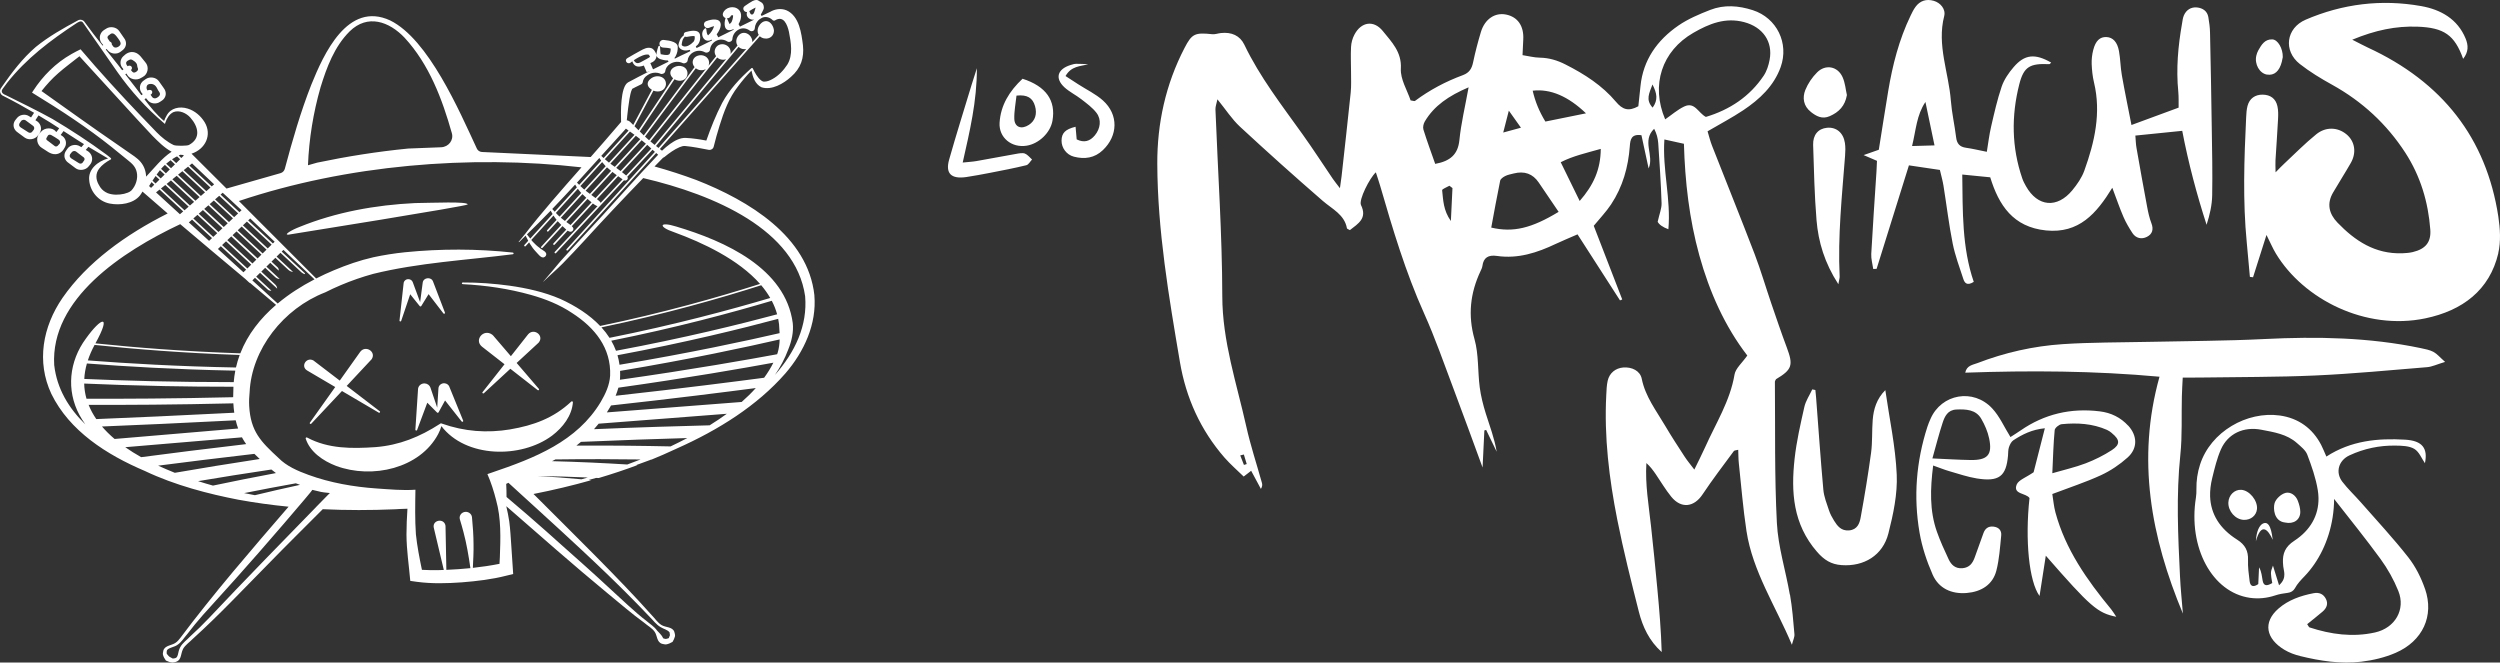 <svg width="283" height="75" viewBox="0 0 283 75" fill="none" xmlns="http://www.w3.org/2000/svg">
<rect x="0" y="0" width="283" height="75" fill="#333333" stroke="none"/>
<g clip-path="url(#clip0_44_98)">
<path d="M92.19 33.432C91.469 26.758 84.767 22.704 78.821 20.377C77.272 19.798 75.694 19.291 74.092 18.844C74.38 18.549 74.671 18.253 74.954 17.963C74.992 17.931 75.023 17.897 75.053 17.858C75.089 17.851 75.122 17.834 75.154 17.812L75.243 17.75C75.752 17.334 76.32 16.921 76.927 16.66C77.179 16.557 77.348 16.511 77.578 16.531C78.463 16.611 79.344 16.794 80.215 16.959C80.476 17.012 80.731 16.853 80.79 16.605C80.984 15.813 81.209 15.01 81.456 14.222C81.943 12.645 82.51 11.108 83.551 9.77C84.013 9.149 84.52 8.551 85.066 7.99C85.218 8.712 85.452 9.509 86.198 9.879C87.357 10.255 88.713 9.452 89.522 8.716C90.675 7.716 91.04 6.552 90.894 5.128C90.725 3.786 90.485 1.801 89.02 1.163C88.407 0.915 87.705 1.02 87.155 1.356C87.218 1.318 86.847 1.497 86.215 1.807L86.12 1.654C86.255 1.434 86.331 1.259 86.428 1.06C86.527 0.819 86.436 0.477 86.272 0.33C86.171 0.24 86.049 0.195 85.958 0.133C85.876 0.065 85.751 0.002 85.652 0C85.302 -0.008 85.041 0.213 84.805 0.348L84.31 0.682C83.962 0.924 84.213 1.386 84.558 1.366C84.54 1.434 84.531 1.507 84.527 1.551C84.489 1.988 84.951 2.301 85.385 2.215C84.902 2.452 84.348 2.726 83.762 3.015L83.602 2.732C83.937 2.191 84.036 1.459 83.614 1.086C83.079 0.584 82.103 0.809 81.846 1.479C81.753 1.762 81.922 1.976 82.143 2.048C82.13 2.058 82.122 2.07 82.118 2.088C81.945 2.661 81.934 3.653 82.855 3.365C82.912 3.349 82.967 3.327 83.022 3.299L83.058 3.363C82.48 3.649 81.888 3.941 81.308 4.226L81.127 3.88C81.15 3.85 81.174 3.82 81.197 3.79C81.388 3.508 81.576 3.188 81.591 2.83C81.587 1.974 80.51 2.177 79.957 2.394C79.42 2.609 79.759 3.361 80.293 3.14C80.453 3.068 80.655 2.995 80.834 2.963C80.828 2.985 80.824 3.005 80.817 3.028C80.704 3.351 80.486 3.716 80.217 3.945C80.172 3.977 80.158 3.981 80.179 3.999C80.174 4.009 80.141 4.007 80.107 3.955C79.989 3.762 79.972 3.506 79.951 3.277C79.932 3.17 79.814 3.17 79.755 3.251C79.135 3.812 79.69 4.985 80.541 4.494C80.547 4.49 80.552 4.486 80.558 4.482L80.606 4.574C79.968 4.888 79.369 5.184 78.853 5.437L78.764 5.256C78.838 5.198 78.912 5.136 78.979 5.069C79.249 4.751 79.319 4.321 79.237 3.931C79.074 3.253 78.09 3.508 77.614 3.629C77.43 3.683 77.375 3.844 77.418 3.981C77.234 4.142 77.026 4.337 76.952 4.572C76.891 4.772 76.796 4.941 76.806 5.148C76.855 5.554 77.327 5.745 77.704 5.715C77.835 5.703 77.959 5.677 78.077 5.639L78.149 5.785C77.527 6.089 77.144 6.274 77.154 6.262C76.899 6.389 76.644 6.514 76.389 6.64L76.351 6.56C76.395 6.51 76.438 6.455 76.469 6.391C76.663 6.033 76.735 5.689 76.72 5.274C76.718 5.228 76.68 5.107 76.642 5.053C76.553 4.914 76.397 4.82 76.273 4.766C75.894 4.609 75.535 4.562 75.139 4.52C74.524 4.482 74.465 5.345 75.078 5.385C75.35 5.395 75.67 5.423 75.923 5.498C75.927 5.707 75.889 5.978 75.778 6.141L75.603 6.214C75.363 6.248 75.038 6.192 74.848 6.147C74.823 6.141 74.789 6.125 74.806 6.145C74.808 6.155 74.823 6.174 74.821 6.194C74.821 6.19 74.81 6.198 74.806 6.182C74.722 5.914 74.751 5.572 74.716 5.27C74.711 5.234 74.688 5.202 74.65 5.19C74.6 5.174 74.545 5.2 74.528 5.248C74.454 5.457 74.391 5.667 74.347 5.89C74.328 5.995 74.309 6.117 74.319 6.236C74.309 6.172 74.29 6.109 74.258 6.051C74.13 5.803 74.016 5.556 73.719 5.447C73.276 5.309 72.863 5.544 72.498 5.741C71.995 6.009 71.518 6.29 71.031 6.574C70.608 6.801 71.01 7.37 71.388 7.083C71.442 7.037 71.508 6.988 71.577 6.94C71.638 7.133 71.74 7.318 71.923 7.437C72.224 7.618 72.572 7.527 72.882 7.419L73.211 8.179L73.601 8.024C72.757 8.449 71.919 8.877 71.092 9.326C70.216 9.845 70.281 12.751 70.304 13.689L70.308 13.775V13.807C70.264 13.848 70.222 13.894 70.184 13.948L70.041 14.115L69.754 14.449C68.867 15.497 67.882 16.619 66.864 17.776L54.553 17.205C54.284 17.193 54.056 17.02 53.959 16.778C53.959 16.778 53.959 16.776 53.959 16.774C51.984 12.536 48.513 4.454 44.167 2.313C39.332 0.075 36.625 6.178 35.245 9.575C34.02 12.687 33.103 15.881 32.243 19.102C32.243 19.102 32.243 19.104 32.243 19.106C32.176 19.339 32.001 19.53 31.759 19.599L25.64 21.345C24.306 20.013 22.978 18.689 21.68 17.398C23.261 16.877 24.03 15.262 23.162 13.829C22.729 13.129 22.063 12.538 21.244 12.291C20.339 12.005 19.313 12.22 18.864 13.077C18.742 13.274 18.653 13.482 18.575 13.697C17.722 12.987 17.024 12.122 16.356 11.241L16.529 11.112C16.623 11.226 16.697 11.319 16.71 11.333C17.03 11.754 17.694 11.832 18.118 11.526L18.299 11.408C18.47 11.301 18.611 11.146 18.687 10.965C18.855 10.593 18.733 10.197 18.48 9.891L17.987 9.197C17.671 8.738 16.94 8.63 16.482 8.964C16.352 9.06 16.174 9.165 16.073 9.291C15.745 9.656 15.766 10.241 16.099 10.591C16.099 10.591 16.124 10.621 16.16 10.665L16.006 10.78C15.778 10.476 15.551 10.172 15.321 9.877C14.933 9.394 14.556 8.903 14.181 8.412L14.307 8.322C14.351 8.39 14.396 8.459 14.438 8.527C14.729 8.988 15.473 9.141 15.96 8.825L16.151 8.72C16.767 8.402 16.904 7.545 16.451 7.047C16.09 6.644 15.802 6.067 15.226 5.926C14.798 5.809 14.358 5.982 14.065 6.276L13.957 6.367C13.599 6.691 13.531 7.262 13.822 7.642C13.877 7.708 13.93 7.777 13.98 7.845L13.829 7.954C13.673 7.751 13.517 7.545 13.361 7.342C12.905 6.767 12.438 6.19 11.974 5.608L12.067 5.546C12.128 5.618 12.17 5.669 12.181 5.679C12.528 6.121 13.226 6.194 13.656 5.852L13.827 5.721C13.989 5.604 14.126 5.449 14.195 5.266C14.354 4.902 14.229 4.512 13.978 4.216C13.814 3.985 13.654 3.75 13.496 3.516C13.194 3.06 12.463 2.931 11.997 3.257L11.814 3.374C11.622 3.49 11.466 3.661 11.382 3.864C11.222 4.214 11.3 4.661 11.559 4.947C11.561 4.951 11.616 5.015 11.691 5.105L11.611 5.16C10.901 4.269 10.201 3.368 9.552 2.456C9.396 2.237 9.063 2.169 8.829 2.303C7.168 3.197 5.52 4.124 4.055 5.311C2.54 6.614 1.355 8.191 0.236 9.794L0.146 9.929C-0.128 10.237 0.002 10.72 0.388 10.867C1.564 11.458 2.721 12.102 3.857 12.767L3.516 13.294C3.4 13.22 3.309 13.164 3.294 13.154C2.852 12.852 2.196 12.977 1.895 13.395L1.762 13.562C1.636 13.715 1.551 13.904 1.539 14.099C1.503 14.503 1.747 14.843 2.089 15.056L2.784 15.567C3.238 15.907 3.967 15.791 4.289 15.336C4.382 15.205 4.515 15.053 4.57 14.902C4.761 14.457 4.549 13.908 4.116 13.675C4.114 13.675 4.072 13.646 4.009 13.608L4.361 13.063C4.812 13.333 5.261 13.604 5.706 13.88C6.018 14.079 6.355 14.298 6.7 14.521L6.401 14.926C6.372 14.926 6.372 14.926 6.342 14.924C5.975 14.385 5.048 14.417 4.639 14.924L4.492 15.081C4.013 15.567 4.165 16.422 4.761 16.758C5.238 17.032 5.701 17.494 6.294 17.454C6.738 17.436 7.099 17.138 7.28 16.772L7.352 16.654C7.584 16.239 7.461 15.676 7.059 15.402C6.996 15.362 6.932 15.32 6.869 15.276L7.192 14.837C7.818 15.246 8.45 15.656 9.015 16.008C9.175 16.107 9.339 16.209 9.508 16.314L9.209 16.662C9.135 16.617 9.082 16.585 9.072 16.577C8.595 16.261 7.908 16.402 7.615 16.857L7.495 17.034C7.381 17.193 7.301 17.382 7.295 17.577C7.265 17.971 7.512 18.303 7.847 18.508C8.081 18.677 8.309 18.852 8.536 19.027C8.973 19.371 9.71 19.273 10.045 18.822L10.18 18.657C10.324 18.488 10.414 18.279 10.427 18.062C10.465 17.681 10.241 17.281 9.9 17.088C9.896 17.086 9.818 17.036 9.708 16.97L10.009 16.619C10.718 17.048 11.457 17.488 12.124 17.875C12.151 17.891 12.191 17.913 12.233 17.937C11.091 18.247 9.972 19.142 10.096 20.371C10.176 21.626 11.114 22.797 12.429 23.044C13.576 23.267 15.095 23.064 15.844 22.127C15.949 21.988 16.044 21.839 16.128 21.686C16.143 21.701 16.202 21.751 16.202 21.751L16.522 22.028C17.334 22.742 18.156 23.453 18.98 24.163C14.183 26.578 9.864 29.704 7.074 33.724C4.831 36.994 4.11 40.945 5.813 44.586C7.868 48.784 12.05 51.467 16.402 53.316C19.8 54.937 23.661 55.925 26.966 56.564C28.857 56.912 30.758 57.17 32.667 57.359C28.475 62.215 24.184 67.179 20.419 72.204C20.259 72.415 20.091 72.616 19.876 72.761C19.454 73.071 18.653 73.047 18.491 73.648C18.47 73.783 18.421 73.942 18.442 74.093C18.495 74.346 18.632 74.561 18.78 74.773C19.022 74.887 19.262 74.982 19.532 75C20.634 74.903 20.381 74.151 20.721 73.463C20.967 73.011 21.482 72.679 21.821 72.321C24.791 69.639 27.508 66.733 30.311 63.9C32.292 61.863 34.509 59.674 36.535 57.641C39.249 57.771 41.973 57.767 44.689 57.651C44.883 57.641 45.079 57.629 45.273 57.618C45.556 57.61 45.838 57.6 46.123 57.588C46.059 58.564 46.013 59.537 46.013 60.529C46.024 62.299 46.293 64.003 46.443 65.757L47.2 65.864C48.905 66.091 50.597 66.041 52.3 65.92C53.999 65.783 55.683 65.588 57.338 65.162L58.092 64.977C58.084 64.743 57.883 61.999 57.877 61.744C57.812 60.847 57.772 59.966 57.65 59.041C57.563 58.451 57.445 57.874 57.31 57.301C61.02 60.537 65.014 64.059 68.753 67.141C70.14 68.269 71.48 69.45 72.939 70.506C73.297 70.824 73.839 71.11 74.117 71.532C74.41 71.947 74.334 72.705 74.956 72.882C75.093 72.906 75.255 72.96 75.409 72.946C75.674 72.906 75.904 72.789 76.132 72.661C76.258 72.468 76.341 72.26 76.404 72.047C76.444 71.87 76.376 71.695 76.336 71.53C76.132 70.941 75.344 71.035 74.901 70.764C74.452 70.508 74.14 69.999 73.799 69.665C70.133 65.534 64.805 60.342 60.392 55.919C62.662 55.472 64.845 54.949 66.921 54.36C66.829 54.35 66.734 54.342 66.641 54.334C66.921 54.257 67.2 54.177 67.48 54.098C67.579 54.102 67.678 54.108 67.775 54.112C69.295 53.662 70.755 53.173 72.146 52.654C72.106 52.652 72.066 52.648 72.026 52.646C72.538 52.463 73.05 52.278 73.561 52.083C73.603 52.065 73.647 52.047 73.689 52.03C73.706 52.03 73.725 52.03 73.744 52.03C74.633 51.668 75.491 51.294 76.315 50.908C76.418 50.862 76.522 50.815 76.625 50.767C81.35 48.663 85.716 45.915 88.902 42.273C91.029 39.812 92.466 36.672 92.186 33.43L92.19 33.432ZM82.655 2.842C82.64 2.824 82.628 2.802 82.615 2.782C82.632 2.792 82.649 2.804 82.657 2.822C82.67 2.834 82.666 2.859 82.655 2.842ZM82.988 1.756C82.99 1.927 82.914 2.448 82.702 2.629C82.67 2.665 82.624 2.696 82.579 2.722C82.476 2.531 82.421 2.301 82.282 2.072C82.47 2.082 82.662 1.994 82.748 1.768C82.742 1.794 82.754 1.77 82.758 1.77C82.775 1.754 82.803 1.736 82.822 1.726C82.86 1.704 82.967 1.72 82.99 1.752C82.99 1.754 82.999 1.774 82.99 1.758L82.988 1.756ZM75.909 5.361V5.367C75.909 5.373 75.909 5.383 75.909 5.389C75.906 5.379 75.904 5.369 75.906 5.361H75.909ZM73.432 6.182C73.383 6.149 73.398 6.147 73.432 6.182V6.182ZM73.516 6.491C73.39 6.584 73.004 6.775 72.842 6.87C72.349 7.149 72.051 7.342 71.742 6.819C71.853 6.747 71.965 6.678 72.06 6.62C72.452 6.385 73.042 6.093 73.436 6.188C73.447 6.198 73.457 6.212 73.468 6.23L73.563 6.369C73.573 6.383 73.575 6.387 73.575 6.385C73.563 6.423 73.544 6.469 73.516 6.493V6.491ZM73.586 6.355C73.586 6.355 73.579 6.373 73.575 6.383C73.575 6.379 73.575 6.369 73.575 6.355C73.577 6.326 73.592 6.326 73.584 6.355H73.586ZM16.611 9.76C16.647 9.65 16.701 9.593 16.775 9.559C16.976 9.468 17.224 9.479 17.414 9.583C17.494 9.625 17.564 9.684 17.622 9.752C17.745 9.893 17.812 10.066 17.901 10.227C17.987 10.382 18.147 10.514 18.105 10.708C18.069 10.881 17.835 11.043 17.673 11.108C17.511 11.172 17.311 11.12 17.218 10.973C17.163 10.887 17.1 10.804 17.041 10.72C17.138 10.679 17.209 10.591 17.228 10.492C17.285 10.177 16.927 10.104 16.71 10.245C16.585 10.112 16.558 9.929 16.613 9.762L16.611 9.76ZM14.322 6.994C14.36 6.922 14.431 6.884 14.501 6.847C14.703 6.741 14.798 6.672 15.007 6.797C15.188 6.906 15.367 7.03 15.469 7.216C15.536 7.336 15.521 7.453 15.555 7.578C15.595 7.735 15.692 7.833 15.568 7.992C15.45 8.143 15.161 8.322 14.992 8.133C14.937 8.07 14.87 8.008 14.83 7.938C14.836 7.948 14.927 7.795 14.931 7.777C14.95 7.698 14.939 7.616 14.893 7.549C14.8 7.419 14.602 7.389 14.469 7.485L14.448 7.501C14.448 7.501 14.44 7.491 14.436 7.485C14.318 7.34 14.212 7.171 14.322 6.996V6.994ZM12.261 4.037C12.332 3.987 12.478 3.864 12.553 3.822C12.844 3.663 13.112 4.001 13.255 4.198C13.401 4.399 13.753 4.802 13.631 5.049C13.498 5.319 13.007 5.544 12.798 5.238C12.798 5.238 12.716 5.116 12.655 5.029C12.667 4.957 12.65 4.88 12.602 4.818C12.56 4.761 12.501 4.727 12.435 4.709C12.391 4.645 12.318 4.534 12.318 4.534C12.296 4.502 12.22 4.399 12.21 4.375C12.138 4.271 12.162 4.12 12.261 4.037ZM62.516 23.656C63.391 22.744 64.253 21.823 65.105 20.894C65.166 21.001 65.231 21.105 65.298 21.208L62.79 23.963C62.697 23.861 62.607 23.758 62.516 23.656ZM62.552 24.227L60.021 27.009C59.901 26.86 59.783 26.707 59.667 26.554C59.66 26.546 59.654 26.54 59.648 26.536C60.562 25.657 61.456 24.758 62.335 23.847C62.404 23.976 62.476 24.102 62.552 24.227ZM65.412 21.373C65.503 21.499 65.598 21.622 65.701 21.739C65.733 21.773 65.766 21.805 65.798 21.839L63.345 24.519C63.29 24.47 63.233 24.422 63.182 24.372C63.094 24.285 63.009 24.197 62.925 24.106L65.412 21.373ZM73.118 16.271L70.251 19.363C70.087 19.241 69.923 19.118 69.756 18.999L72.633 15.875C72.797 16.004 72.958 16.139 73.118 16.271ZM73.013 15.457L78.764 7.729C79.097 7.988 79.574 8.026 79.9 7.811L73.476 15.881C73.318 15.742 73.164 15.602 73.013 15.457ZM69.596 18.886C69.51 18.826 69.423 18.766 69.337 18.705C69.252 18.649 69.172 18.589 69.092 18.528L71.978 15.374C72.146 15.499 72.313 15.626 72.479 15.755L69.596 18.886ZM69.177 19.341L66.776 21.946C66.66 21.86 66.542 21.773 66.426 21.686C66.382 21.652 66.34 21.616 66.295 21.582L68.711 18.943C68.862 19.079 69.016 19.212 69.174 19.341H69.177ZM68.936 18.412C68.776 18.285 68.62 18.152 68.468 18.015L71.312 14.892C71.482 15.012 71.653 15.135 71.824 15.26L68.938 18.412H68.936ZM68.548 18.8C68.548 18.8 68.561 18.81 68.565 18.816L66.144 21.461C66.11 21.433 66.074 21.407 66.042 21.379C65.924 21.276 65.811 21.168 65.697 21.059L68.163 18.349C68.283 18.506 68.411 18.655 68.548 18.8ZM65.933 21.978C66.072 22.121 66.215 22.258 66.365 22.39L63.952 25.012C63.804 24.899 63.657 24.788 63.515 24.672C63.507 24.663 63.498 24.655 63.488 24.648L65.931 21.978H65.933ZM66.51 22.519C66.536 22.541 66.559 22.564 66.584 22.586C66.708 22.688 66.837 22.799 66.966 22.904L64.586 25.47C64.428 25.349 64.251 25.237 64.108 25.128L66.512 22.517L66.51 22.519ZM66.932 22.063L69.328 19.462C69.4 19.518 69.472 19.578 69.545 19.633C69.634 19.701 69.727 19.765 69.817 19.832L67.417 22.421C67.29 22.326 67.164 22.236 67.046 22.147C67.008 22.119 66.972 22.093 66.934 22.065L66.932 22.063ZM69.973 19.947C70.14 20.065 70.308 20.182 70.477 20.299L67.984 22.97C67.971 22.922 67.952 22.875 67.916 22.839C67.815 22.735 67.695 22.636 67.573 22.539L69.975 19.948L69.973 19.947ZM70.405 19.482L73.267 16.394C73.426 16.529 73.577 16.672 73.731 16.815L70.882 19.866C70.726 19.735 70.566 19.607 70.405 19.482ZM73.624 16.008L81.186 6.508C81.458 6.757 81.865 6.829 82.192 6.699L74.109 16.406C73.944 16.277 73.782 16.145 73.624 16.008ZM83.604 5.307C83.829 5.526 84.162 5.61 84.466 5.55L74.541 16.748C74.46 16.684 74.385 16.625 74.33 16.579C74.307 16.561 74.286 16.543 74.262 16.527L83.604 5.309V5.307ZM85.669 0.809C85.669 0.809 85.644 0.823 85.619 0.825C85.635 0.819 85.652 0.813 85.669 0.809ZM85.572 0.753C85.597 0.72 85.549 0.813 85.547 0.819C85.547 0.819 85.547 0.821 85.547 0.823C85.545 0.823 85.541 0.823 85.538 0.823C85.547 0.799 85.558 0.773 85.572 0.755V0.753ZM85.028 1.63C84.942 1.573 84.875 1.412 84.82 1.259C85.035 1.129 85.269 0.968 85.501 0.869C85.517 0.881 85.526 0.881 85.53 0.857C85.53 0.857 85.534 0.857 85.536 0.855C85.444 1.119 85.37 1.768 85.031 1.63H85.028ZM80.845 2.826C80.845 2.824 80.843 2.82 80.843 2.818C80.847 2.802 80.843 2.822 80.845 2.826ZM78.615 4.039C78.608 4.019 78.615 4.031 78.615 4.039V4.039ZM77.932 5.162L77.858 5.194C77.633 5.287 77.399 5.307 77.215 5.158C77.186 5.128 77.169 5.097 77.165 5.057C77.211 4.764 77.238 4.464 77.451 4.236C77.47 4.206 77.506 4.172 77.536 4.136C77.593 4.172 77.666 4.19 77.753 4.174C77.993 4.124 78.444 4.055 78.623 4.084C78.676 4.301 78.642 4.544 78.516 4.717C78.377 4.866 78.162 5.047 77.932 5.158V5.162ZM74.094 6.853C74.241 6.701 74.336 6.469 74.315 6.258C74.319 6.29 74.323 6.324 74.334 6.357C74.507 6.705 74.975 6.763 75.314 6.829C75.411 6.845 75.514 6.853 75.615 6.849L75.677 6.982C75.093 7.27 74.507 7.56 73.923 7.851L73.617 7.143C73.797 7.075 73.965 6.988 74.094 6.851V6.853ZM70.993 13.204C71.067 12.566 71.143 11.852 71.251 11.229C71.314 10.863 71.4 10.378 71.558 10.078C71.611 10.01 71.533 10.086 71.645 10.016L71.944 9.861C72.142 9.762 72.353 9.66 72.572 9.551C72.677 9.499 72.747 9.398 72.762 9.285C72.8 8.992 72.975 8.712 73.287 8.517C73.754 8.187 74.326 8.151 74.77 8.348C74.865 8.39 74.973 8.384 75.065 8.34C75.082 8.332 75.099 8.324 75.116 8.316C75.224 8.264 75.295 8.163 75.308 8.05C75.346 7.739 75.531 7.439 75.864 7.23C76.326 6.942 76.859 6.934 77.272 7.135C77.369 7.183 77.485 7.181 77.582 7.135C77.605 7.125 77.626 7.113 77.649 7.103C77.757 7.051 77.831 6.95 77.841 6.835C77.877 6.491 78.079 6.157 78.45 5.938C78.901 5.673 79.405 5.699 79.793 5.914C79.894 5.97 80.021 5.974 80.126 5.924C80.145 5.916 80.164 5.906 80.181 5.898C80.293 5.844 80.364 5.737 80.375 5.618C80.408 5.24 80.632 4.868 81.039 4.641C81.481 4.395 81.957 4.454 82.322 4.689C82.428 4.757 82.565 4.768 82.68 4.713L82.712 4.697C82.826 4.643 82.898 4.536 82.906 4.416C82.936 3.993 83.18 3.573 83.629 3.337C84.063 3.11 84.516 3.203 84.86 3.456C84.969 3.538 85.117 3.557 85.241 3.498H85.246C85.359 3.442 85.433 3.335 85.439 3.215C85.463 2.824 85.652 2.432 85.998 2.169L86.314 1.99C86.763 1.825 87.204 2 87.509 2.322C87.575 2.328 87.621 2.332 87.686 2.336C88.715 1.666 89.128 2.814 89.307 3.599C89.541 4.81 89.794 6.22 89.126 7.312C88.702 7.956 88.141 8.571 87.433 8.954C87.126 9.12 86.824 9.247 86.491 9.243C86.377 9.243 86.28 9.193 86.162 9.108C85.747 8.777 85.45 8.229 85.216 7.749C85.191 7.69 85.106 7.672 85.058 7.716C83.757 8.863 82.571 10.13 81.749 11.651C81.034 13.033 80.467 14.455 79.957 15.913C79.19 15.767 78.419 15.65 77.635 15.612C76.954 15.585 76.37 15.935 75.864 16.285C75.529 16.525 75.228 16.782 74.939 17.062C74.876 17.012 74.789 16.941 74.697 16.869L86.013 4.102C86.51 4.589 87.583 4.426 87.612 3.476C87.589 3.048 87.292 2.48 86.82 2.394C86.312 2.311 85.859 2.853 85.777 3.307C85.737 3.567 85.787 3.782 85.891 3.949L85.155 4.78C85.157 4.753 85.163 4.731 85.165 4.703C85.151 4.174 84.691 3.695 84.181 3.716C83.69 3.736 83.342 4.243 83.347 4.671C83.347 4.862 83.401 5.021 83.486 5.154L82.691 6.107C82.704 6.049 82.714 5.987 82.716 5.92C82.71 5.293 82.094 4.894 81.542 5.027C81.072 5.14 80.828 5.616 80.916 6.025C80.944 6.153 80.994 6.264 81.062 6.361L80.202 7.443C80.238 7.352 80.263 7.25 80.271 7.133C80.276 6.405 79.504 6.075 78.906 6.335C78.459 6.528 78.303 6.982 78.486 7.376C78.524 7.459 78.575 7.529 78.629 7.594L72.876 15.326C72.724 15.181 72.572 15.034 72.422 14.886L76.353 8.976C76.924 9.32 77.759 9.147 77.824 8.34C77.837 7.513 76.903 7.242 76.269 7.634C75.837 7.901 75.763 8.344 76.058 8.718C76.1 8.77 76.147 8.817 76.197 8.861L72.283 14.747C72.132 14.596 71.978 14.443 71.826 14.29L73.967 10.259C74.57 10.514 75.316 10.277 75.388 9.539C75.409 8.612 74.288 8.372 73.641 8.927C73.211 9.253 73.209 9.732 73.638 10.056C73.687 10.098 73.74 10.134 73.794 10.168L71.683 14.145C71.59 14.053 71.499 13.962 71.406 13.87C71.28 13.725 71.12 13.642 70.951 13.614C70.968 13.469 70.989 13.309 70.998 13.204H70.993ZM70.456 15.004C70.534 14.916 70.743 14.684 70.852 14.562C70.966 14.642 71.107 14.743 71.156 14.781L68.327 17.889C68.239 17.808 68.15 17.726 68.062 17.645C68.858 16.764 69.655 15.881 70.456 15.006V15.004ZM67.847 17.881C67.91 17.987 67.979 18.09 68.051 18.191L65.564 20.924C65.48 20.842 65.397 20.757 65.313 20.673C66.162 19.745 67.006 18.814 67.847 17.881ZM36.282 9.895C36.977 7.638 37.846 5.278 39.576 3.557C41.612 1.555 44.055 2.43 45.804 4.275C48.578 7.282 50.062 11.22 51.141 15.046C51.141 15.053 51.145 15.06 51.147 15.067C51.381 15.851 50.789 16.636 49.935 16.67L46.211 16.815C42.717 17.16 39.264 17.706 35.9 18.412L34.863 18.707C34.979 15.738 35.462 12.759 36.282 9.897V9.895ZM25.208 21.817C25.208 21.817 26.452 22.952 27.343 23.795L27.105 24.02L24.97 22.028L25.21 21.817H25.208ZM31.31 29.047L31.748 28.616L34.117 30.825C34.233 30.931 34.377 31.006 34.535 31.036C34.537 30.984 34.516 30.933 34.478 30.897L31.887 28.481L32.086 28.288C33.413 29.546 34.625 30.696 35.603 31.621C34.105 32.398 32.688 33.307 31.434 34.357C31.249 34.188 30.96 33.925 30.96 33.925C30.199 33.231 29.396 32.496 28.566 31.738L28.863 31.446L30.3 32.776C30.412 32.881 30.57 32.927 30.724 32.905L29.002 31.312L29.44 30.883L31.375 32.675C31.367 32.498 31.289 32.331 31.156 32.209L29.579 30.746L30.018 30.316L31.175 31.39C31.303 31.511 31.478 31.577 31.658 31.575L30.157 30.181L30.595 29.751L31.544 30.632C31.573 30.493 31.525 30.35 31.419 30.252L30.734 29.614L31.173 29.183L32.636 30.545C32.781 30.68 32.971 30.762 33.171 30.779L31.31 29.047ZM25.921 25.138L23.737 23.107L24.207 22.696L26.372 24.712L25.921 25.138ZM26.774 26.196L29.598 28.823L29.16 29.254L26.325 26.621L26.776 26.196H26.774ZM20.154 19.777L20.645 19.381L23.208 21.769L22.738 22.181L20.154 19.777ZM22.592 22.31L22.122 22.722L19.511 20.297L20.002 19.9L22.592 22.31ZM23.589 23.237L25.779 25.273L25.328 25.7L23.119 23.65L23.589 23.239V23.237ZM23.355 21.642L20.797 19.261L21.288 18.864L23.825 21.23L23.355 21.642ZM20.527 17.889L20.226 17.607C20.287 17.577 20.35 17.545 20.411 17.515C20.518 17.533 20.628 17.543 20.74 17.547C20.761 17.567 20.786 17.591 20.807 17.611C20.771 17.647 20.67 17.746 20.527 17.887V17.889ZM20.39 18.026C20.261 18.152 20.112 18.301 19.945 18.466L19.475 18.027C19.602 17.945 19.728 17.867 19.859 17.794C19.886 17.78 19.956 17.746 20.044 17.702L20.392 18.026H20.39ZM19.806 18.603C19.665 18.742 19.515 18.89 19.361 19.043L18.811 18.532C18.969 18.394 19.136 18.263 19.309 18.14L19.806 18.603ZM19.222 19.18C19.075 19.325 18.927 19.474 18.777 19.621L18.232 19.114C18.369 18.957 18.512 18.806 18.666 18.663L19.222 19.18ZM18.638 19.757C18.487 19.906 18.337 20.055 18.194 20.198L17.728 19.767C17.85 19.595 17.972 19.427 18.099 19.269C18.099 19.267 18.103 19.265 18.103 19.263L18.636 19.757H18.638ZM18.712 20.942L21.357 23.394L20.887 23.807L18.219 21.338L18.71 20.942H18.712ZM18.864 20.82L19.355 20.423L21.973 22.853L21.503 23.265L18.864 20.82ZM21.739 24.859L24 26.953L23.667 27.268C22.9 26.567 22.133 25.866 21.378 25.177L21.741 24.861L21.739 24.859ZM21.884 24.73L22.354 24.32L24.593 26.393L24.142 26.818L21.884 24.73ZM22.5 24.191L22.97 23.78L25.183 25.836L24.732 26.261L22.5 24.191ZM24.997 27.874L27.862 30.525L27.558 30.823C26.614 29.96 25.644 29.075 24.669 28.184L24.995 27.874H24.997ZM25.139 27.741L25.587 27.317L28.439 29.96L28.001 30.39L25.139 27.741ZM25.729 27.184L26.178 26.76L29.015 29.395L28.576 29.825L25.727 27.184H25.729ZM30.888 27.558L28.093 24.951L28.325 24.734C29.432 25.782 31.091 27.363 31.091 27.363L30.89 27.56L30.888 27.558ZM30.749 27.693L30.309 28.123L27.499 25.508L27.95 25.084L30.749 27.693ZM30.172 28.26L29.731 28.691L26.909 26.068L27.36 25.643L30.172 28.26ZM24.816 22.159L26.957 24.157L26.506 24.583L24.346 22.572L24.816 22.161V22.159ZM21.72 18.514C21.72 18.514 21.73 18.502 21.737 18.496C22.483 19.2 23.33 20.003 24.238 20.864L23.967 21.101L21.435 18.742L21.718 18.514H21.72ZM3.788 14.725C3.743 14.775 3.642 14.932 3.59 14.968C3.488 15.046 3.332 15.055 3.219 14.984L2.487 14.517C2.335 14.427 2.152 14.322 2.165 14.123C2.165 14.039 2.203 13.958 2.253 13.892L2.378 13.719C2.494 13.54 2.765 13.51 2.921 13.638L3.617 14.151L3.703 14.216C3.897 14.33 3.935 14.566 3.788 14.725ZM6.724 16.296C6.713 16.308 6.682 16.336 6.671 16.35L6.526 16.509C6.424 16.615 6.233 16.597 6.163 16.509C5.881 16.276 5.569 16.072 5.284 15.845C5.242 15.795 5.225 15.714 5.246 15.648C5.259 15.622 5.362 15.453 5.379 15.423C5.432 15.272 5.607 15.195 5.782 15.278C6.062 15.443 6.353 15.598 6.614 15.789C6.8 15.895 6.869 16.137 6.726 16.296H6.724ZM9.533 18.148C9.483 18.219 9.384 18.378 9.327 18.44C9.238 18.524 9.078 18.552 8.951 18.48C8.705 18.329 8.458 18.178 8.214 18.021C8.047 17.925 7.872 17.808 7.893 17.603C7.896 17.517 7.948 17.44 8.005 17.376L8.142 17.211C8.26 17.066 8.505 17.056 8.629 17.169L9.316 17.694C9.348 17.718 9.453 17.792 9.472 17.81C9.575 17.887 9.603 18.038 9.537 18.146L9.533 18.148ZM14.842 21.59C14.625 21.777 14.373 21.849 14.056 21.938C13.445 22.075 12.787 22.089 12.201 21.872C11.864 21.731 11.573 21.515 11.367 21.218C11.329 21.18 11.31 21.123 11.28 21.077L11.192 20.932C10.844 20.343 10.785 19.657 11.224 19.092C11.531 18.679 12.016 18.335 12.486 18.076L12.499 18.07C12.499 18.07 12.486 18.074 12.522 18.062C12.551 18.05 12.577 18.02 12.583 17.997C12.596 17.907 12.484 17.851 12.427 17.796C12.347 17.732 12.117 17.553 12.035 17.49C10.098 16.06 8.037 14.716 5.959 13.479C4.374 12.594 2.272 11.57 0.63 10.756C0.255 10.611 0.051 10.372 0.325 10.028C0.481 9.808 0.639 9.585 0.807 9.376C2.972 6.63 5.701 4.568 8.646 2.637C8.867 2.499 9.183 2.285 9.39 2.555C10.606 4.307 12.073 6.409 13.289 8.153C14.788 10.281 16.554 12.24 18.567 13.944L18.674 14.031L18.714 13.894C18.866 13.429 19.17 12.908 19.631 12.691C20.312 12.427 21.102 12.81 21.545 13.31C22.439 14.306 22.793 15.65 21.393 16.408C21.203 16.523 19.909 16.539 19.648 16.414C18.942 16.076 18.27 15.531 17.72 14.962C17.351 14.586 16.362 13.554 15.989 13.162C13.723 10.79 11.232 8.072 9.12 5.58C8.781 5.749 8.431 5.926 8.106 6.111C6.311 7.119 4.846 8.597 3.752 10.283L3.625 10.482L3.815 10.601C6.814 12.431 9.9 14.455 12.632 16.64L14.012 17.76C14.21 17.929 14.84 18.41 14.992 18.591C15.235 18.84 15.407 19.148 15.477 19.478C15.646 20.202 15.374 21.051 14.849 21.588L14.842 21.59ZM15.915 18.329C15.57 17.897 14.914 17.497 14.461 17.177L12.996 16.161C11.228 14.96 6.852 11.844 4.7 10.307C5.265 9.591 5.902 8.889 6.591 8.29C7.35 7.618 8.193 7.012 8.994 6.369C10.589 8.117 14.166 12.037 15.544 13.532C15.913 13.93 16.889 14.986 17.252 15.366C17.863 15.98 18.592 16.73 19.427 17.175C18.295 17.923 17.471 19.017 16.539 19.997C16.52 19.399 16.324 18.812 15.915 18.329ZM17.102 21.27C17.026 21.202 16.948 21.129 16.872 21.061C16.965 20.914 17.058 20.765 17.152 20.616L17.466 20.908C17.323 21.049 17.199 21.174 17.1 21.27H17.102ZM17.262 20.451C17.378 20.274 17.494 20.097 17.614 19.924L18.052 20.331C17.894 20.488 17.745 20.634 17.608 20.771L17.262 20.451ZM17.663 21.781L18.065 21.457L20.738 23.931L20.369 24.253C19.435 23.4 18.527 22.57 17.663 21.781ZM6.136 41.333C5.699 33.84 13.799 28.491 20.402 25.376C22.843 27.456 25.318 29.519 27.771 31.577L28.262 32.034L28.285 32.01C29.12 32.71 29.95 33.41 30.777 34.112C30.777 34.112 31.057 34.349 31.249 34.51C29.466 36.041 28.035 37.861 27.204 39.997C20.938 39.788 15.346 39.344 10.802 38.869C12.665 35.477 11.466 35.896 9.725 38.324C7.828 40.895 7.48 44.163 8.996 46.981C9.196 47.346 9.417 47.697 9.655 48.035C7.784 46.211 6.441 44.004 6.138 41.333H6.136ZM9.944 40.796C10.132 40.227 10.383 39.643 10.707 39.046C15.254 39.523 20.854 39.971 27.132 40.182C26.964 40.641 26.823 41.114 26.711 41.601C20.186 41.48 14.425 41.146 9.944 40.798V40.796ZM26.637 41.953C26.555 42.377 26.494 42.809 26.458 43.256C19.758 43.262 13.892 43.085 9.54 42.896C9.569 42.331 9.666 41.745 9.837 41.146C14.254 41.49 19.92 41.822 26.346 41.951C26.441 41.951 26.54 41.955 26.635 41.957L26.637 41.953ZM9.531 43.419C12.079 43.53 15.144 43.636 18.592 43.705C21.029 43.753 23.657 43.781 26.426 43.779C26.422 43.872 26.42 43.964 26.418 44.057C26.401 44.356 26.395 44.66 26.395 44.964C19.749 45.125 13.949 45.151 9.79 45.135C9.634 44.584 9.544 44.01 9.529 43.419H9.531ZM10.031 45.831C14.176 45.845 19.888 45.817 26.416 45.658C26.435 46.014 26.468 46.368 26.519 46.72C20.295 47.042 14.826 47.281 10.899 47.44C10.545 46.925 10.254 46.388 10.031 45.829V45.831ZM11.544 48.279C15.445 48.12 20.721 47.887 26.681 47.577C26.755 47.891 26.846 48.2 26.955 48.506C21.511 48.957 16.642 49.373 12.971 49.691C12.444 49.242 11.966 48.774 11.544 48.279ZM15.981 51.751C15.346 51.395 14.743 51.019 14.178 50.622C17.779 50.312 22.344 49.922 27.392 49.506C27.417 49.554 27.44 49.602 27.468 49.649C27.588 49.868 27.725 50.073 27.866 50.274C23.404 50.795 19.313 51.312 15.981 51.751ZM17.903 52.712C21.079 52.302 24.801 51.837 28.797 51.377C28.994 51.576 29.196 51.769 29.4 51.958C25.935 52.483 22.664 53.024 19.791 53.521C19.155 53.267 18.525 52.998 17.903 52.712ZM24.108 54.969C23.541 54.81 22.978 54.645 22.42 54.466C24.985 54.034 27.794 53.583 30.72 53.149C30.888 53.292 31.061 53.424 31.238 53.551C28.755 54.014 26.35 54.496 24.108 54.969ZM28.852 56.055C28.445 55.981 28.041 55.903 27.636 55.82C29.523 55.442 31.489 55.066 33.489 54.71C33.647 54.77 33.805 54.828 33.963 54.885C32.199 55.265 30.484 55.663 28.852 56.057V56.055ZM37.19 55.963C37.188 55.963 37.186 55.963 37.184 55.963C36.948 56.204 36.448 56.713 35.763 57.413C35.763 57.413 35.766 57.413 35.768 57.413C32.994 60.249 27.196 66.2 23.674 69.947C22.987 70.673 22.27 71.371 21.534 72.039C21.166 72.437 20.662 72.769 20.39 73.286C20.257 73.528 20.194 73.847 20.135 74.111C20.076 74.298 20.017 74.465 19.827 74.507L19.865 74.495C19.861 74.495 19.857 74.495 19.85 74.497C19.842 74.499 19.834 74.503 19.823 74.507C19.823 74.507 19.84 74.501 19.85 74.499C19.745 74.519 19.673 74.543 19.604 74.543C19.578 74.543 19.553 74.541 19.528 74.535C19.444 74.483 19.349 74.441 19.262 74.386C19.277 74.399 19.288 74.407 19.288 74.407C19.281 74.403 19.275 74.397 19.267 74.392C19.275 74.401 19.283 74.407 19.283 74.407C19.13 74.326 19.007 74.179 18.906 74.044C18.904 74.049 18.898 74.044 18.893 74.037C18.883 74.024 18.875 74.002 18.87 73.97C18.858 73.908 18.868 73.819 18.877 73.705L18.87 73.737C18.879 73.658 18.902 73.586 18.974 73.523C19.26 73.28 19.762 73.238 20.074 73.007C20.567 72.687 20.843 72.172 21.206 71.772C21.762 71.039 22.348 70.321 22.965 69.625C23.884 68.591 25.752 66.521 26.688 65.5C29.645 62.219 35.416 55.484 35.359 55.452C36.49 55.714 36.185 55.691 37.34 55.812C37.34 55.812 37.287 55.866 37.19 55.965C37.19 55.965 37.194 55.965 37.197 55.965L37.19 55.963ZM75.118 72.278L75.152 72.286C75.133 72.282 75.131 72.287 75.118 72.278ZM61.488 58.242C61.549 58.296 61.608 58.353 61.669 58.407C61.934 58.65 62.202 58.894 62.468 59.137C62.544 59.206 62.617 59.274 62.693 59.342C62.965 59.59 63.235 59.839 63.507 60.089C63.57 60.147 63.631 60.203 63.694 60.261C64.358 60.873 65.02 61.484 65.68 62.1C65.747 62.164 65.815 62.227 65.884 62.291C66.137 62.529 66.39 62.766 66.643 63.003C66.753 63.106 66.86 63.208 66.97 63.311C67.18 63.51 67.393 63.711 67.604 63.91C67.729 64.027 67.851 64.146 67.973 64.263C68.169 64.45 68.365 64.637 68.561 64.826C68.69 64.948 68.816 65.073 68.945 65.196C69.134 65.379 69.324 65.564 69.512 65.747C69.642 65.874 69.771 66 69.9 66.127C70.085 66.31 70.27 66.493 70.456 66.676C70.585 66.803 70.713 66.93 70.84 67.058C71.027 67.246 71.215 67.435 71.402 67.624C71.522 67.744 71.642 67.865 71.763 67.988C71.967 68.195 72.172 68.404 72.374 68.613C72.473 68.716 72.574 68.817 72.671 68.919C72.972 69.229 73.27 69.541 73.565 69.853C73.955 70.225 74.271 70.701 74.772 70.985C75.112 71.202 75.554 71.283 75.782 71.566C75.807 71.609 75.811 71.635 75.814 71.671C75.814 71.679 75.805 71.677 75.805 71.677C75.809 71.737 75.839 71.844 75.839 71.9C75.839 71.922 75.835 71.934 75.831 71.934C75.831 71.934 75.824 71.934 75.831 71.918C75.797 72.025 75.75 72.132 75.706 72.236C75.586 72.276 75.455 72.321 75.344 72.337L75.367 72.329C75.367 72.329 75.367 72.329 75.348 72.325C75.31 72.321 75.238 72.299 75.118 72.278C75.114 72.276 75.108 72.272 75.101 72.268C75.065 72.244 75.021 72.166 74.973 72.069C74.855 71.85 74.555 71.578 74.382 71.381C74.056 70.913 73.554 70.623 73.147 70.263C71.91 69.329 70.304 67.777 69.145 66.727C67.275 64.983 65.115 63.062 63.191 61.358C62.967 61.159 62.742 60.953 62.512 60.748C62.348 60.602 62.181 60.455 62.015 60.306C61.949 60.248 61.884 60.189 61.819 60.131C60.419 58.89 58.933 57.6 57.546 56.436C57.477 56.377 57.407 56.319 57.34 56.261C57.34 55.764 57.329 55.269 57.302 54.776C57.386 54.736 57.468 54.694 57.553 54.651C58.099 55.15 58.647 55.649 59.197 56.152C59.96 56.846 60.725 57.544 61.494 58.244L61.488 58.242ZM65.827 54.257C64.211 54.108 62.541 53.977 60.851 53.881C62.788 53.911 64.7 53.974 66.538 54.054C66.302 54.122 66.066 54.189 65.827 54.257ZM71.012 52.581C68.388 52.419 65.488 52.28 62.491 52.205C62.617 52.141 62.746 52.077 62.87 52.008C66.295 51.96 69.588 51.972 72.509 52.012C72.011 52.207 71.514 52.397 71.012 52.58V52.581ZM75.904 50.534C72.869 50.467 69.189 50.419 65.246 50.445C65.423 50.306 65.596 50.164 65.766 50.019C70.298 49.822 74.475 49.683 77.801 49.588C77.167 49.922 76.532 50.236 75.904 50.536V50.534ZM80.33 48.146C77.051 48.229 72.422 48.365 67.24 48.583C67.423 48.38 67.598 48.172 67.769 47.961C73.638 47.508 78.802 47.108 82.278 46.839C81.65 47.297 80.999 47.732 80.33 48.146ZM83.956 45.503C80.79 45.748 75.23 46.181 68.696 46.684C68.825 46.483 68.951 46.279 69.069 46.072C69.101 46.016 69.132 45.956 69.164 45.899C76.256 45.121 82.234 44.362 85.555 43.928C85.064 44.477 84.529 45.002 83.956 45.503ZM69.731 39.708C69.583 39.312 69.404 38.931 69.195 38.567C76.545 37.095 82.898 35.379 87.366 34.049C87.621 34.538 87.825 35.047 87.971 35.58C83.884 36.676 77.399 38.282 69.731 39.708ZM88.091 36.093C88.131 36.294 88.165 36.497 88.188 36.705C88.215 37.038 88.238 37.374 88.251 37.712C84.683 38.535 78.096 39.967 70.129 41.291C70.079 40.919 70.001 40.559 69.9 40.211C77.538 38.788 84.002 37.189 88.091 36.093ZM68.997 38.243C68.73 37.825 68.424 37.431 68.083 37.057C75.173 35.58 81.418 33.806 86.169 32.289C86.556 32.746 86.898 33.225 87.189 33.73C82.708 35.061 76.347 36.775 68.997 38.243ZM86.5 42.761C83.616 43.143 77.342 43.954 69.689 44.801C69.811 44.501 69.916 44.196 70.001 43.886C77.826 42.789 84.28 41.657 87.545 41.057C87.25 41.649 86.898 42.216 86.5 42.761ZM70.171 42.989C70.176 42.958 70.18 42.928 70.184 42.898C70.205 42.586 70.205 42.282 70.192 41.985C78.084 40.675 84.634 39.259 88.257 38.424C88.243 38.937 88.179 39.446 88.028 39.943C88.009 39.995 87.986 40.048 87.967 40.1C84.984 40.653 78.349 41.836 70.174 42.989H70.171ZM87.703 42.474C88.323 41.568 88.843 40.601 89.231 39.561C89.611 38.62 89.853 37.584 89.739 36.564C88.917 30.376 82.099 27.295 76.53 25.639C74.644 25.046 74.454 25.665 76.3 26.283C79.557 27.472 83.591 29.363 86.036 32.138C81.277 33.655 75.025 35.427 67.935 36.898C66.734 35.632 65.151 34.623 63.425 33.838C61.602 33.052 59.62 32.613 57.65 32.336C55.9 32.1 54.142 31.969 52.38 31.977C52.328 31.977 52.283 32.018 52.281 32.068C52.279 32.12 52.324 32.166 52.378 32.166C54.986 32.301 57.591 32.678 60.094 33.383C61.734 33.842 63.343 34.484 64.746 35.423C67.368 37.107 69.191 39.408 69.067 42.526C69.002 43.588 68.553 44.568 68 45.505C65.315 49.977 60.537 51.847 55.675 53.495L55.175 53.668C55.584 54.603 55.902 55.599 56.153 56.587C56.748 58.711 56.663 60.909 56.583 63.098C56.583 63.098 56.562 63.474 56.543 63.826C55.544 64.023 54.539 64.172 53.527 64.283C53.571 63.434 53.622 62.4 53.605 61.635C53.599 60.611 53.531 59.566 53.428 58.55C53.394 58.137 52.954 57.848 52.538 57.966C52.167 58.069 51.953 58.437 52.058 58.793C52.205 59.284 52.344 59.757 52.469 60.245C52.815 61.531 53.057 62.969 53.249 64.315C52.344 64.407 51.438 64.47 50.528 64.508L50.433 59.57C50.433 59.527 50.427 59.481 50.416 59.439C50.193 58.614 48.93 58.89 49.101 59.722L50.239 64.518C50.041 64.526 49.843 64.532 49.642 64.538C49.019 64.548 48.393 64.542 47.762 64.504C47.484 63.176 47.221 61.819 47.08 60.487C46.964 58.825 46.999 57.109 47.027 55.436C45.572 55.538 44.082 55.392 42.624 55.295C40.013 55.114 37.355 54.645 34.916 53.754C33.694 53.314 32.419 52.751 31.542 51.855C29.506 49.979 28.378 48.838 28.209 45.978C28.176 45.38 28.209 44.883 28.258 44.377C28.479 39.559 32.062 34.932 36.826 33.09C37.403 32.796 37.993 32.525 38.588 32.273C39.779 31.768 41.007 31.344 42.249 31.002C47.4 29.735 52.766 29.451 58.052 28.781C58.096 28.777 58.134 28.743 58.141 28.697C58.147 28.644 58.107 28.596 58.052 28.59C53.995 28.154 49.902 28.148 45.838 28.556C44.689 28.672 43.381 28.878 42.257 29.123C40.714 29.473 39.249 29.986 37.808 30.59C37.125 30.875 36.45 31.187 35.791 31.523C32.964 28.681 29.99 25.701 27.042 22.755C39.266 18.663 53.179 17.505 65.825 18.943C63.572 21.495 61.243 24.145 59.435 26.492C59.209 26.782 58.961 27.085 58.695 27.399H58.773C59.022 27.144 59.264 26.902 59.5 26.677C59.593 26.87 59.692 27.065 59.795 27.256L59.357 27.739C59.321 27.779 59.325 27.838 59.367 27.872C59.386 27.886 59.407 27.894 59.431 27.896C59.458 27.896 59.487 27.886 59.507 27.864L59.896 27.435C59.932 27.498 59.964 27.56 60.002 27.62C60.194 27.934 60.411 28.232 60.666 28.497C61.001 28.827 61.359 29.439 61.768 28.984C62.059 28.53 61.367 28.326 61.096 28.069C60.805 27.864 60.55 27.625 60.316 27.369C60.255 27.303 60.2 27.232 60.141 27.164L62.655 24.4C62.717 24.495 62.778 24.591 62.847 24.682C62.9 24.75 62.953 24.818 63.007 24.887L61.932 26.062C61.897 26.102 61.901 26.16 61.941 26.194C61.96 26.21 61.981 26.216 62.004 26.218C62.032 26.218 62.061 26.208 62.08 26.186L63.132 25.038C63.258 25.186 63.393 25.327 63.534 25.464L61.264 27.928C61.228 27.968 61.233 28.027 61.273 28.061C61.292 28.077 61.313 28.083 61.336 28.085C61.363 28.085 61.393 28.075 61.412 28.053L63.673 25.597C63.81 25.726 63.954 25.872 64.099 25.993L62.639 27.568C62.603 27.608 62.607 27.667 62.647 27.701C62.666 27.717 62.687 27.725 62.71 27.725C62.737 27.725 62.767 27.715 62.786 27.693L64.255 26.11C64.339 26.164 64.426 26.208 64.512 26.229C64.615 26.253 64.742 26.221 64.837 26.106C64.936 25.985 64.925 25.848 64.856 25.75C64.82 25.7 64.774 25.651 64.725 25.605L67.111 23.032C67.256 23.143 67.404 23.241 67.556 23.312C67.583 23.324 67.611 23.332 67.64 23.336L62.794 28.524C62.759 28.562 62.761 28.622 62.803 28.656C62.822 28.672 62.845 28.681 62.866 28.681C62.894 28.681 62.923 28.671 62.942 28.648L70.637 20.409C70.755 20.463 70.898 20.445 70.989 20.347C71.082 20.248 71.086 20.107 71.016 20.003L73.868 16.949C73.887 16.967 73.908 16.985 73.927 17.004L74.136 17.191L64.129 28.21C64.093 28.25 64.097 28.308 64.139 28.343C64.158 28.357 64.179 28.365 64.202 28.365C64.232 28.365 64.259 28.355 64.28 28.333L74.281 17.32L74.503 17.519L74.475 17.549L74.172 17.871C72.287 19.856 70.062 22.342 68.213 24.384C66.626 26.12 65.007 27.83 63.439 29.58C62.786 30.342 62.164 31.127 61.496 31.881H61.519C62.232 31.175 63.009 30.527 63.713 29.813C64.535 28.968 65.345 28.113 66.141 27.246C68.222 24.959 70.557 22.487 72.812 20.158C80.944 22.063 90.07 26.031 91.141 33.53C91.423 36.857 90.009 39.857 87.695 42.476L87.703 42.474ZM50.88 43.815L52.433 47.621C52.475 47.72 52.326 47.802 52.26 47.714C52.26 47.714 51.143 46.297 50.382 45.332L49.649 46.672C49.619 46.724 49.552 46.744 49.499 46.716C49.486 46.71 49.478 46.702 49.47 46.694C49.47 46.694 48.907 46.129 48.369 45.587L47.214 48.679C47.181 48.782 47.008 48.748 47.02 48.641L47.318 44.103C47.313 43.703 47.663 43.375 48.085 43.403C48.388 43.421 48.637 43.618 48.726 43.878L49.493 46.149L49.632 43.958C49.653 43.62 49.956 43.365 50.311 43.385C50.587 43.401 50.806 43.58 50.886 43.815H50.88ZM55.715 37.879C55.761 37.916 55.807 37.96 55.843 38.002L57.831 40.321L59.776 37.853C60.413 37.093 61.602 37.942 61.011 38.74C60.988 38.77 60.959 38.801 60.931 38.827L58.484 41.086L61.005 44.026C61.081 44.111 60.954 44.234 60.864 44.161L57.77 41.745L54.773 44.515C54.69 44.596 54.549 44.479 54.623 44.391L57.112 41.233L54.551 39.233C53.639 38.475 54.749 37.175 55.711 37.879H55.715ZM57.759 48.603C60.394 48.158 62.674 47.329 64.666 45.459C64.729 45.39 64.864 45.445 64.854 45.537C64.738 47.06 63.72 48.386 62.495 49.315C58.963 51.942 52.715 51.841 49.967 48.237C49.879 48.546 49.756 48.84 49.607 49.126C47.547 53.028 42.133 54.261 38.044 52.74C36.566 52.173 35.085 51.157 34.602 49.645C34.581 49.546 34.693 49.474 34.779 49.536C37.165 50.817 39.852 50.795 42.506 50.614C45.197 50.403 47.51 49.466 49.834 47.963L49.912 47.913L49.995 47.943C52.589 48.858 55.12 49.039 57.759 48.607V48.603ZM45.223 36.288L45.688 32.082C45.705 31.792 45.973 31.571 46.276 31.603C46.487 31.625 46.656 31.76 46.723 31.939L47.558 34.204L47.851 31.994C47.927 31.396 48.814 31.308 49.021 31.867L49.033 31.901L50.37 35.391C50.389 35.441 50.361 35.496 50.311 35.514C50.269 35.528 50.222 35.514 50.195 35.48L48.517 33.297L47.693 34.637C47.663 34.689 47.596 34.707 47.543 34.677C47.531 34.671 47.52 34.661 47.512 34.651L46.435 33.309L45.414 36.326C45.383 36.433 45.204 36.397 45.221 36.286L45.223 36.288ZM52.945 23.143C52.943 23.322 33.481 26.43 32.652 26.564C32.056 26.611 32.998 26.029 33.925 25.681C38.038 24.01 42.531 23.201 46.983 22.988C48.966 22.968 52.95 22.779 52.945 23.145V23.143ZM35.483 40.808C35.527 40.832 36.901 41.884 38.461 43.083L40.778 39.824C41.383 39.026 42.626 39.826 42.072 40.663C42.029 40.724 40.714 42.126 39.247 43.687C41.096 45.107 42.94 46.525 42.989 46.557C43.083 46.625 42.976 46.776 42.875 46.712L38.71 44.262C37.007 46.074 35.283 47.905 35.234 47.963C35.158 48.048 35.007 47.941 35.078 47.846L37.947 43.811L34.758 41.934C33.995 41.46 34.693 40.37 35.485 40.808H35.483Z" fill="white"/>
<path d="M282.81 28.662C281.828 32.843 278.753 35.16 274.545 36.038C267.788 37.446 260.768 33.892 257.632 28.707C257.28 28.124 257.017 27.492 256.566 26.596C255.998 28.389 255.519 29.886 255.044 31.387C254.927 31.373 254.81 31.36 254.688 31.342C254.57 30.051 254.462 28.765 254.335 27.474C253.871 22.742 254.04 18.005 254.265 13.268C254.284 12.838 254.312 12.399 254.42 11.987C254.641 11.149 255.284 10.701 256.134 10.714C257.012 10.727 257.618 11.162 257.805 12.027C257.909 12.493 257.899 12.991 257.876 13.47C257.796 15.03 257.679 16.589 257.585 18.149C257.566 18.498 257.585 18.852 257.594 19.507C258.054 19.041 258.294 18.785 258.552 18.548C259.759 17.423 260.914 16.24 262.201 15.2C263.29 14.317 264.642 14.398 265.614 15.2C266.568 15.98 266.784 17.261 266.117 18.436C265.469 19.569 264.76 20.672 264.102 21.801C263.375 23.047 263.628 24.19 264.609 25.207C266.586 27.255 268.845 28.774 271.939 28.671C272.334 28.658 272.733 28.626 273.113 28.537C274.574 28.192 275.217 27.412 275.109 25.982C274.874 22.877 274.005 19.946 272.273 17.275C270.178 14.053 267.427 11.494 263.98 9.585C262.717 8.886 261.468 8.128 260.341 7.245C258.449 5.758 258.773 3.185 261.008 2.226C265.178 0.434 269.573 -0.113 274.076 0.689C276.32 1.088 278.194 2.164 279.1 4.346C279.429 5.139 279.452 5.87 278.828 6.663C277.861 3.952 276.654 3.132 273.677 3.02C271.221 2.93 268.901 3.409 266.276 4.494C267.089 4.902 267.549 5.157 268.023 5.377C276.48 9.276 281.453 15.644 282.81 24.512C283.016 25.875 283.11 27.345 282.8 28.667L282.81 28.662ZM219.602 19.238C218.433 19.067 217.334 18.902 216.09 18.718C214.836 22.733 213.634 26.583 212.432 30.432C212.305 30.437 212.178 30.441 212.051 30.45C211.971 29.881 211.798 29.307 211.826 28.747C211.995 25.628 212.216 22.514 212.418 19.395C212.441 19.023 212.455 18.655 212.474 18.207C212.023 18.014 211.582 17.822 210.962 17.557C211.582 17.342 212.07 17.167 212.681 16.952C213.033 14.752 213.375 12.525 213.746 10.302C214.235 7.371 214.967 4.498 216.273 1.783C216.437 1.442 216.606 1.093 216.827 0.788C217.339 0.08 218.066 -0.149 218.898 0.093C219.649 0.308 220.287 1.025 220.081 1.827C219.24 5.108 220.593 8.209 220.837 11.395C220.945 12.784 221.264 14.16 221.433 15.55C221.518 16.24 221.814 16.625 222.555 16.728C223.274 16.827 223.983 17.002 224.908 17.185C225.072 16.19 225.18 15.249 225.396 14.326C225.748 12.807 226.087 11.279 226.589 9.804C226.861 9.007 227.383 8.249 227.946 7.595C229.195 6.139 230.369 6.04 232.191 7.084C232.12 7.147 232.045 7.268 231.975 7.263C229.805 7.165 229.096 7.528 228.585 9.535C227.674 13.103 227.711 16.679 228.923 20.201C229.026 20.506 229.181 20.797 229.341 21.08C230.655 23.414 232.867 23.625 234.59 21.532C235.14 20.864 235.661 20.112 235.947 19.314C237.112 16.078 237.868 12.784 237.041 9.334C236.877 8.657 236.807 7.949 236.778 7.254C236.76 6.726 236.821 6.179 236.952 5.664C237.22 4.606 237.718 4.158 238.46 4.194C239.173 4.23 239.68 4.745 239.868 5.78C240.033 6.681 240.033 7.604 240.192 8.505C240.516 10.347 240.897 12.18 241.282 14.151C243.188 13.448 244.86 12.834 246.621 12.184C246.611 11.561 246.639 10.974 246.583 10.391C246.325 7.797 246.555 5.229 247.006 2.67C247.062 2.352 247.09 2.02 247.222 1.729C247.489 1.128 248.015 0.779 248.691 0.842C249.344 0.904 249.865 1.254 249.983 1.931C250.081 2.513 250.166 3.105 250.175 3.696C250.255 7.304 250.321 10.907 250.372 14.514C250.41 17.046 250.466 19.578 250.419 22.106C250.4 23.217 250.147 24.324 249.785 25.445C248.663 21.967 247.733 18.48 247.029 14.81C245.207 14.994 243.498 15.169 241.723 15.348C241.77 15.895 241.775 16.32 241.85 16.737C242.239 18.964 242.639 21.192 243.057 23.419C243.174 24.051 243.315 24.687 243.545 25.288C243.803 25.96 243.648 26.502 243.033 26.811C242.432 27.116 241.789 26.982 241.399 26.395C241.014 25.807 240.652 25.194 240.375 24.553C239.948 23.567 239.601 22.545 239.112 21.254C237.328 24.163 235.342 26.462 231.609 26.085C227.88 25.704 226.27 23.235 225.293 20.071C224.302 19.973 223.307 19.874 222.128 19.758C222.184 23.916 222.091 28.012 223.429 31.907C222.645 32.404 222.386 31.996 222.25 31.584C221.814 30.253 221.316 28.927 221.043 27.56C220.611 25.395 220.353 23.199 220.001 21.017C219.907 20.439 219.743 19.874 219.592 19.224L219.602 19.238ZM218.987 16.459C218.616 14.689 218.287 13.116 217.958 11.543C216.949 13.049 216.897 14.694 216.446 16.531C217.367 16.504 218.057 16.486 218.987 16.459ZM275.48 39.839C275.043 39.61 274.527 39.512 274.034 39.408C268.197 38.185 262.295 38.082 256.35 38.378C251.959 38.597 247.555 38.602 243.155 38.7C239.943 38.772 236.717 38.745 233.515 38.956C230.186 39.175 226.941 39.91 223.833 41.107C223.316 41.304 222.626 41.367 222.466 42.187C229.801 41.931 237.041 41.967 244.456 42.644C241.845 51.997 243.493 60.812 247.104 69.461C246.991 68.049 246.841 66.638 246.775 65.221C246.555 60.65 246.334 56.079 246.813 51.499C247.043 49.312 246.93 47.094 246.987 44.889C247.001 44.208 247.048 43.531 247.085 42.747C247.841 42.747 248.447 42.747 249.058 42.738C253.401 42.671 257.754 42.698 262.093 42.505C266.314 42.317 270.526 41.909 274.743 41.564C275.311 41.519 275.855 41.246 276.785 40.968C276.165 40.421 275.87 40.049 275.475 39.843L275.48 39.839ZM274.517 66.669C275.569 69.716 274.254 72.571 271.183 73.902C269.977 74.426 268.62 74.749 267.295 74.906C264.976 75.179 262.67 74.825 260.416 74.274C259.773 74.117 259.144 73.888 258.58 73.548C256.538 72.315 256.101 70.474 257.932 68.883C259.036 67.924 260.426 67.435 261.886 67.153C262.529 67.027 263.008 67.242 263.29 67.789C263.581 68.349 263.375 68.842 262.914 69.237C262.341 69.725 261.745 70.191 261.172 70.657C261.318 70.859 261.36 70.998 261.445 71.025C263.863 71.818 266.342 72.154 268.854 71.594C271.136 71.083 272.334 68.986 271.493 66.902C270.981 65.629 270.286 64.388 269.469 63.267C267.812 61 266.042 58.804 264.22 56.478C264.22 57.164 264.163 57.867 264.051 58.58C263.623 61.26 262.454 63.581 260.886 65.217C260.477 65.643 260.059 66.077 259.782 66.593C259.627 66.875 259.346 67.072 258.937 67.117C258.937 67.117 258.932 67.117 258.928 67.117C258.458 67.171 257.993 67.256 257.543 67.404C256.618 67.709 255.655 67.812 254.683 67.673C250.41 67.054 247.677 61.977 248.579 56.33C248.63 56.008 248.64 55.685 248.635 55.358C248.621 54.43 248.752 53.493 249.043 52.597C250.246 48.855 254.364 46.516 258.078 47.036C260.191 47.332 261.787 48.501 262.755 50.361C262.952 50.742 263.107 51.141 263.346 51.683C266.15 49.864 269.174 49.595 272.245 49.77C274.226 49.882 274.851 50.755 274.503 52.436C274.123 51.889 273.85 51.145 273.301 50.814C272.733 50.473 271.902 50.451 271.179 50.442C269.357 50.41 267.605 50.782 265.966 51.544C264.722 52.118 264.337 53.467 265.149 54.529C265.779 55.353 266.553 56.075 267.239 56.855C269.047 58.916 270.925 60.933 272.611 63.079C273.442 64.137 274.071 65.396 274.508 66.655L274.517 66.669ZM262.454 56.362C262.449 56.075 262.421 55.783 262.374 55.488C262.154 54.121 261.679 52.776 261.186 51.472C260.994 50.962 260.459 50.549 260.017 50.155C258.89 49.147 257.416 48.922 255.979 48.645C253.979 48.259 252.199 49.084 251.41 50.867C250.955 51.898 250.696 53.014 250.424 54.112C250.246 54.838 250.166 55.532 250.184 56.187C250.255 58.177 251.25 59.835 253.251 61.094C254.157 61.668 254.514 62.371 254.476 63.384C254.448 64.186 254.556 64.997 254.659 65.799C254.735 66.395 255.091 66.499 255.636 66.118C255.664 65.499 255.697 64.858 255.725 64.222C256.031 64.737 256.035 65.262 256.139 65.764C256.265 66.4 256.683 66.315 257.219 66.001C257.125 65.463 257.078 65.168 257.073 64.934C257.068 64.634 257.139 64.451 257.298 64.025C257.519 64.733 257.721 65.396 257.989 66.252C258.486 65.804 258.599 65.387 258.59 64.997C258.58 64.688 258.496 64.397 258.463 64.114C258.444 63.958 258.435 63.805 258.43 63.662C258.392 62.676 258.665 61.896 259.721 61.211C261.51 60.041 262.492 58.365 262.454 56.362ZM240.906 48.17C241.958 49.317 242.009 50.746 240.85 51.786C239.962 52.584 238.915 53.292 237.816 53.798C236.102 54.587 234.29 55.174 232.322 55.922C232.43 56.572 232.487 57.312 232.679 58.02C233.806 62.178 236.243 65.656 238.985 68.972C239.183 69.214 239.338 69.488 239.563 69.819C237.441 69.394 236.652 68.703 231.585 62.904C231.327 64.567 231.106 65.988 230.876 67.466C229.688 65.831 229.219 61.143 229.74 56.38C229.359 55.801 227.824 55.972 228.293 54.842C228.509 54.331 229.345 54.054 230.205 53.458C230.552 52.1 230.998 50.352 231.477 48.479C230.017 48.622 228.937 49.173 227.923 49.832C227.674 49.993 227.514 50.334 227.415 50.621C227.312 50.921 227.336 51.257 227.307 51.58C227.101 53.928 226.284 54.56 223.781 54.161C222.734 53.991 221.715 53.641 220.691 53.346C220.114 53.18 219.555 52.951 218.832 52.696C218.503 55.34 218.414 57.787 219.254 60.18C219.63 61.246 220.104 62.286 220.588 63.317C220.879 63.931 221.339 64.392 222.156 64.321C222.959 64.249 223.311 63.738 223.542 63.088C223.866 62.174 224.194 61.255 224.528 60.346C224.715 59.83 225.077 59.539 225.678 59.615C226.293 59.691 226.594 60.077 226.537 60.619C226.401 61.95 226.321 63.308 225.988 64.598C225.579 66.18 224.293 66.987 222.64 67.126C220.903 67.274 219.456 66.593 218.78 65.06C218.109 63.536 217.569 61.914 217.292 60.287C216.597 56.25 216.911 52.243 218.179 48.318C218.278 48.008 218.404 47.708 218.536 47.412C219.766 44.584 223.387 43.926 225.528 46.243C226.364 47.143 226.866 48.322 227.584 49.474C227.941 49.245 228.345 48.994 228.735 48.725C231.421 46.87 234.407 46.162 237.689 46.565C238.976 46.722 240.056 47.26 240.906 48.183V48.17ZM225.171 49.635C225.011 48.86 224.678 48.089 224.274 47.399C223.664 46.355 222.541 46.31 221.447 46.359C220.48 46.408 220.137 47.143 219.902 47.865C219.489 49.124 219.165 50.41 218.747 51.894C220.358 51.965 221.696 52.05 223.039 52.073C224.992 52.109 225.561 51.495 225.171 49.63V49.635ZM239.065 49.026C238.896 48.887 238.713 48.752 238.511 48.663C236.872 47.941 235.14 47.843 233.384 48.017C233.088 48.049 232.613 48.434 232.59 48.69C232.444 50.227 232.407 51.773 232.322 53.57C233.661 53.18 234.91 52.902 236.084 52.454C237.121 52.059 238.135 51.553 239.061 50.953C240.033 50.316 239.981 49.778 239.061 49.03L239.065 49.026ZM213.422 44.159C212.441 45.14 212.084 46.31 211.99 47.542C211.892 48.775 211.971 50.025 211.807 51.248C211.478 53.695 211.07 56.133 210.629 58.566C210.506 59.239 210.262 59.956 209.318 60.041C208.426 60.117 207.994 59.548 207.614 58.938C207.384 58.571 207.177 58.177 207.041 57.773C206.788 57.007 206.473 56.227 206.402 55.438C206.088 51.956 205.848 48.47 205.581 44.988C205.557 44.71 205.529 44.428 205.501 44.15C205.384 44.127 205.266 44.105 205.149 44.078C204.844 44.741 204.407 45.373 204.252 46.068C203.815 48.008 203.364 49.962 203.148 51.934C202.735 55.694 202.956 59.315 205.684 62.461C206.492 63.393 207.285 63.886 208.464 63.971C210.999 64.155 213.131 62.873 213.765 60.39C214.319 58.212 214.808 55.922 214.709 53.709C214.568 50.513 213.873 47.341 213.418 44.159H213.422ZM208.844 16.181C208.67 15.021 207.863 14.362 206.811 14.465C205.83 14.559 205.21 15.258 205.247 16.41C205.337 19.251 205.398 22.101 205.632 24.934C205.839 27.389 206.534 29.742 208.102 32.175C208.196 31.62 208.257 31.463 208.248 31.306C208.027 26.731 208.511 22.182 208.863 17.629C208.901 17.149 208.915 16.656 208.844 16.181ZM116.035 17.387C115.749 17.279 115.364 17.36 115.035 17.418C113.542 17.678 112.053 17.97 110.555 18.229C110.095 18.31 109.621 18.332 108.978 18.4C109.776 14.846 110.588 11.498 110.583 7.721C110.325 8.527 110.161 9.029 110.006 9.535C109.147 12.377 108.25 15.209 107.442 18.068C106.996 19.645 107.682 20.295 109.395 20.04C110.288 19.905 111.17 19.74 112.053 19.569C113.434 19.3 114.814 19.036 116.176 18.704C116.434 18.642 116.613 18.279 116.829 18.059C116.566 17.826 116.336 17.508 116.021 17.391L116.035 17.387ZM119.139 13.672C118.899 15.025 117.618 16.262 116.223 16.491C114.518 16.768 113.049 15.576 113.152 13.896C113.274 11.929 114.241 10.329 115.753 8.913C118.435 9.777 119.538 11.395 119.139 13.672ZM117.162 12C116.899 11.086 116.293 10.692 115.068 10.822C114.979 11.687 114.795 12.569 114.819 13.448C114.847 14.402 115.622 14.685 116.467 14.138C117.181 13.672 117.425 12.91 117.162 12ZM122.083 9.558C121.599 9.249 121.12 8.935 120.618 8.608C121.271 7.461 122.294 7.519 123.182 7.272C122.736 7.254 122.29 7.214 121.848 7.223C121.628 7.223 121.402 7.29 121.191 7.358C119.693 7.824 119.388 8.863 120.505 9.894C121.069 10.409 121.797 10.759 122.407 11.234C123.013 11.704 123.661 12.175 124.116 12.767C124.717 13.551 124.562 14.564 123.938 15.321C123.374 16.007 122.703 16.186 121.881 15.778C121.834 15.276 121.797 14.819 121.754 14.348C120.585 14.635 120.177 15.061 120.167 15.917C120.158 16.728 120.721 17.521 121.567 17.736C122.783 18.05 123.905 17.893 124.849 16.992C126.563 15.357 126.633 12.977 124.858 11.377C124.051 10.651 123.013 10.158 122.083 9.558ZM204.984 12.668C205.585 13.139 206.257 13.537 207.13 13.148C208.168 12.69 208.854 11.996 209.07 10.763C208.929 10.154 208.877 9.383 208.572 8.715C208.013 7.501 206.651 7.245 205.703 8.187C205.139 8.747 204.66 9.455 204.365 10.181C204.008 11.068 204.153 12.009 204.98 12.659L204.984 12.668ZM256.636 8.442C257.444 8.572 258.026 8.066 258.299 7.003C258.35 6.797 258.388 6.587 258.411 6.466C258.43 5.484 257.852 4.48 257.219 4.458C256.359 4.431 255.993 5.085 255.641 5.699C255.538 5.883 255.462 6.094 255.415 6.3C255.19 7.272 255.786 8.312 256.632 8.447L256.636 8.442ZM202.627 67.31C202.881 68.788 203.003 70.294 203.13 71.791C203.158 72.136 202.965 72.499 202.843 72.988C201.012 68.618 198.401 64.701 197.701 60.112C197.312 57.563 197.11 54.981 196.833 52.418C196.781 51.938 196.791 51.459 196.767 50.917C196.551 50.975 196.335 50.971 196.269 51.065C195.072 52.687 193.842 54.296 192.729 55.967C191.757 57.428 190.311 57.607 189.188 56.232C188.531 55.425 188.01 54.524 187.423 53.668C187.122 53.234 186.812 52.808 186.371 52.418C186.221 54.847 186.639 57.204 186.897 59.575C187.155 61.928 187.39 64.285 187.611 66.642C187.836 69.022 188.033 71.401 188.104 73.812C186.686 72.544 185.948 70.949 185.516 69.241C184.643 65.786 183.77 62.331 183.079 58.84C182.154 54.179 181.581 49.469 181.83 44.706C181.858 44.168 181.872 43.621 181.99 43.101C182.187 42.227 182.877 41.672 183.746 41.6C184.723 41.519 185.667 41.976 185.845 42.873C186.249 44.898 187.503 46.507 188.517 48.232C189.207 49.407 189.958 50.549 190.7 51.692C190.987 52.136 191.334 52.544 191.799 53.157C192.273 52.181 192.658 51.428 193.006 50.657C194.217 47.941 195.847 45.396 196.349 42.398C196.467 41.699 197.204 41.089 197.795 40.246C195.246 36.939 193.518 33.067 192.367 28.922C191.221 24.777 190.743 20.569 190.62 16.276C189.883 16.114 189.202 15.962 188.409 15.787C188.169 19.202 189.17 22.527 188.86 25.951C188.227 25.715 187.823 25.434 187.648 25.108C187.841 24.226 188.108 23.607 188.09 22.998C188.019 20.739 187.864 18.48 187.714 16.222C187.676 15.666 187.535 15.119 187.249 14.577C185.817 15.975 187.282 17.562 186.624 19.067C186.352 17.804 186.08 16.54 185.812 15.307C184.648 15.137 184.549 15.805 184.493 16.567C184.319 18.911 183.699 21.138 182.375 23.137C181.811 23.988 181.079 24.745 180.412 25.561C181.473 28.308 182.558 31.105 183.638 33.901C183.554 33.937 183.469 33.968 183.384 34.004C181.811 31.557 180.238 29.11 178.576 26.529C177.628 26.946 176.862 27.255 176.12 27.605C174.017 28.604 171.847 29.321 169.448 28.971C168.481 28.832 167.931 29.155 167.809 30.105C167.781 30.316 167.678 30.517 167.584 30.715C166.424 33.197 166.156 35.693 166.912 38.387C167.401 40.13 167.269 42.021 167.504 43.836C167.635 44.836 167.889 45.835 168.189 46.803C168.636 48.232 169.18 49.631 169.424 51.136C169.025 50.312 168.631 49.487 168.232 48.667C168.166 48.685 168.1 48.703 168.03 48.725C167.964 50.092 167.898 51.459 167.828 52.924C166.72 49.917 165.668 46.995 164.569 44.092C163.48 41.206 162.47 38.288 161.207 35.474C159.108 30.804 157.657 25.942 156.244 21.066C156.094 20.555 155.92 20.053 155.746 19.507C155.046 20.147 153.783 22.635 154.065 23.213C154.802 24.723 153.736 25.319 152.807 26.049C152.647 25.955 152.483 25.91 152.473 25.839C152.196 24.293 150.811 23.67 149.74 22.742C146.566 19.991 143.439 17.19 140.363 14.339C139.448 13.488 138.762 12.408 137.813 11.243C137.71 11.74 137.579 12.063 137.588 12.377C137.86 19.426 138.349 26.475 138.363 33.524C138.372 38.638 139.988 43.388 141.077 48.268C141.556 50.424 142.256 52.535 142.852 54.668C142.908 54.865 142.899 55.075 142.734 55.344C142.387 54.694 142.039 54.049 141.631 53.292C141.396 53.476 141.176 53.641 140.786 53.946C140.072 53.247 139.288 52.57 138.616 51.804C135.884 48.663 134.259 45.028 133.573 41.013C132.31 33.569 131.038 26.121 131.005 18.556C130.986 13.986 131.944 9.562 134.09 5.426C134.926 3.813 135.264 3.665 137.217 3.871C137.536 3.907 137.874 3.777 138.203 3.741C139.401 3.607 140.363 4.023 140.861 5.063C142.608 8.715 145.101 11.915 147.454 15.209C148.632 16.854 149.726 18.552 150.863 20.224C151.06 20.515 151.29 20.788 151.68 21.304C151.769 20.654 151.825 20.304 151.867 19.95C152.215 16.791 152.576 13.636 152.9 10.477C152.976 9.728 152.938 8.971 152.938 8.218C152.938 7.25 152.886 6.278 152.938 5.314C152.962 4.848 153.093 4.351 153.314 3.934C154.079 2.468 155.502 2.235 156.535 3.512C157.53 4.749 158.686 5.879 158.577 7.765C158.507 8.962 159.296 10.208 159.681 11.364C159.967 11.404 160.118 11.472 160.174 11.427C161.832 10.19 163.649 9.226 165.602 8.505C166.339 8.231 166.607 7.756 166.753 7.066C166.997 5.906 167.297 4.754 167.64 3.616C168.081 2.159 169.227 1.393 170.486 1.648C171.805 1.913 172.514 2.939 172.434 4.454C172.406 4.987 172.383 5.52 172.35 6.242C173.026 6.345 173.665 6.52 174.308 6.528C175.355 6.546 176.289 6.829 177.205 7.295C179.37 8.388 181.384 9.688 182.92 11.516C183.662 12.404 184.342 12.646 185.46 12.027C185.535 11.319 185.624 10.526 185.704 9.733C186.005 6.802 187.573 4.557 190.005 2.885C191.09 2.141 192.358 1.603 193.602 1.119C195.18 0.505 196.819 0.635 198.415 1.151C201.139 2.029 202.538 4.897 201.571 7.595C200.801 9.737 199.195 11.238 197.321 12.489C196.077 13.318 194.743 14.017 193.297 14.864C193.466 15.42 193.597 15.98 193.809 16.513C195.41 20.6 197.058 24.674 198.627 28.77C199.321 30.589 199.866 32.462 200.495 34.304C201.073 35.994 201.646 37.683 202.27 39.35C203.017 41.34 202.871 41.837 201.045 42.926C201.002 43.025 200.918 43.119 200.918 43.218C200.965 48.546 200.866 53.883 201.143 59.203C201.284 61.919 202.144 64.598 202.608 67.305L202.627 67.31ZM140.396 51.553C140.537 51.912 140.678 52.27 140.814 52.629C140.917 52.597 141.021 52.561 141.129 52.53C141.021 52.172 140.913 51.809 140.805 51.45C140.668 51.486 140.532 51.522 140.396 51.553ZM164.419 21.29C164.306 21.201 164.189 21.115 164.076 21.026C163.785 21.196 163.236 21.398 163.25 21.537C163.376 22.635 163.367 23.791 164.24 25.019C164.311 23.567 164.363 22.428 164.419 21.29ZM166.245 9.885C163.987 10.853 162.348 11.964 161.287 13.752C161.137 14.008 161.047 14.398 161.132 14.671C161.54 15.984 162.019 17.275 162.465 18.552C164.179 18.238 165.039 17.477 165.203 15.868C165.391 13.972 165.846 12.099 166.245 9.89V9.885ZM173.5 10.266C173.777 11.476 174.223 12.587 174.937 13.761C176.538 13.439 177.985 13.143 179.534 12.829C177.515 10.893 175.501 10.033 173.5 10.266ZM170.166 15.003L172.171 14.456L170.8 12.525L170.166 14.998V15.003ZM176.435 23.979C175.646 22.818 174.909 21.743 174.181 20.658C173.511 19.669 172.567 19.329 171.35 19.637C171.026 19.722 170.678 19.78 170.387 19.928C170.157 20.044 169.861 20.25 169.819 20.457C169.453 22.227 169.138 24.001 168.809 25.763C171.289 26.341 173.359 25.848 176.44 23.979H176.435ZM181.206 16.854C179.525 17.333 178.074 17.647 176.674 18.364C177.398 19.843 178.055 21.183 178.82 22.751C180.389 20.954 181.192 19.184 181.206 16.849V16.854ZM187.061 9.562C186.695 10.557 186.254 11.292 187.08 12.184C187.719 11.292 187.564 10.557 187.061 9.562ZM193.1 13.237C195.819 12.421 198.077 10.92 199.65 8.568C200.002 8.043 200.204 7.389 200.322 6.766C200.707 4.709 199.552 3.064 197.439 2.504C195.293 1.935 193.457 2.697 191.691 3.714C188.118 5.767 186.85 9.634 188.498 13.511C189.221 13.013 189.883 12.421 190.658 12.054C191.846 11.494 192.231 12.775 193.1 13.233V13.237ZM253.702 55.447C252.941 55.407 252.288 56.048 252.251 56.873C252.208 57.867 253.058 58.822 254.011 58.849C254.796 58.871 255.42 58.356 255.491 57.625C255.584 56.662 254.631 55.497 253.702 55.447ZM258.693 55.806C258.2 55.94 257.627 56.483 257.486 56.949C257.312 57.518 257.383 59.006 258.669 59.149C259.632 59.364 260.397 58.844 260.393 57.944C260.393 57.527 260.266 57.092 260.116 56.693C259.886 56.066 259.285 55.64 258.693 55.801V55.806ZM256.12 59.292C255.538 59.638 255.392 60.709 255.364 61.273C255.974 59.082 256.744 59.938 257.275 61.107C257.176 60.381 256.984 58.804 256.115 59.292H256.12Z" fill="white"/>
</g>
<defs>
<clipPath id="clip0_44_98">
<rect width="283" height="75" fill="white"/>
</clipPath>
</defs>
</svg>
